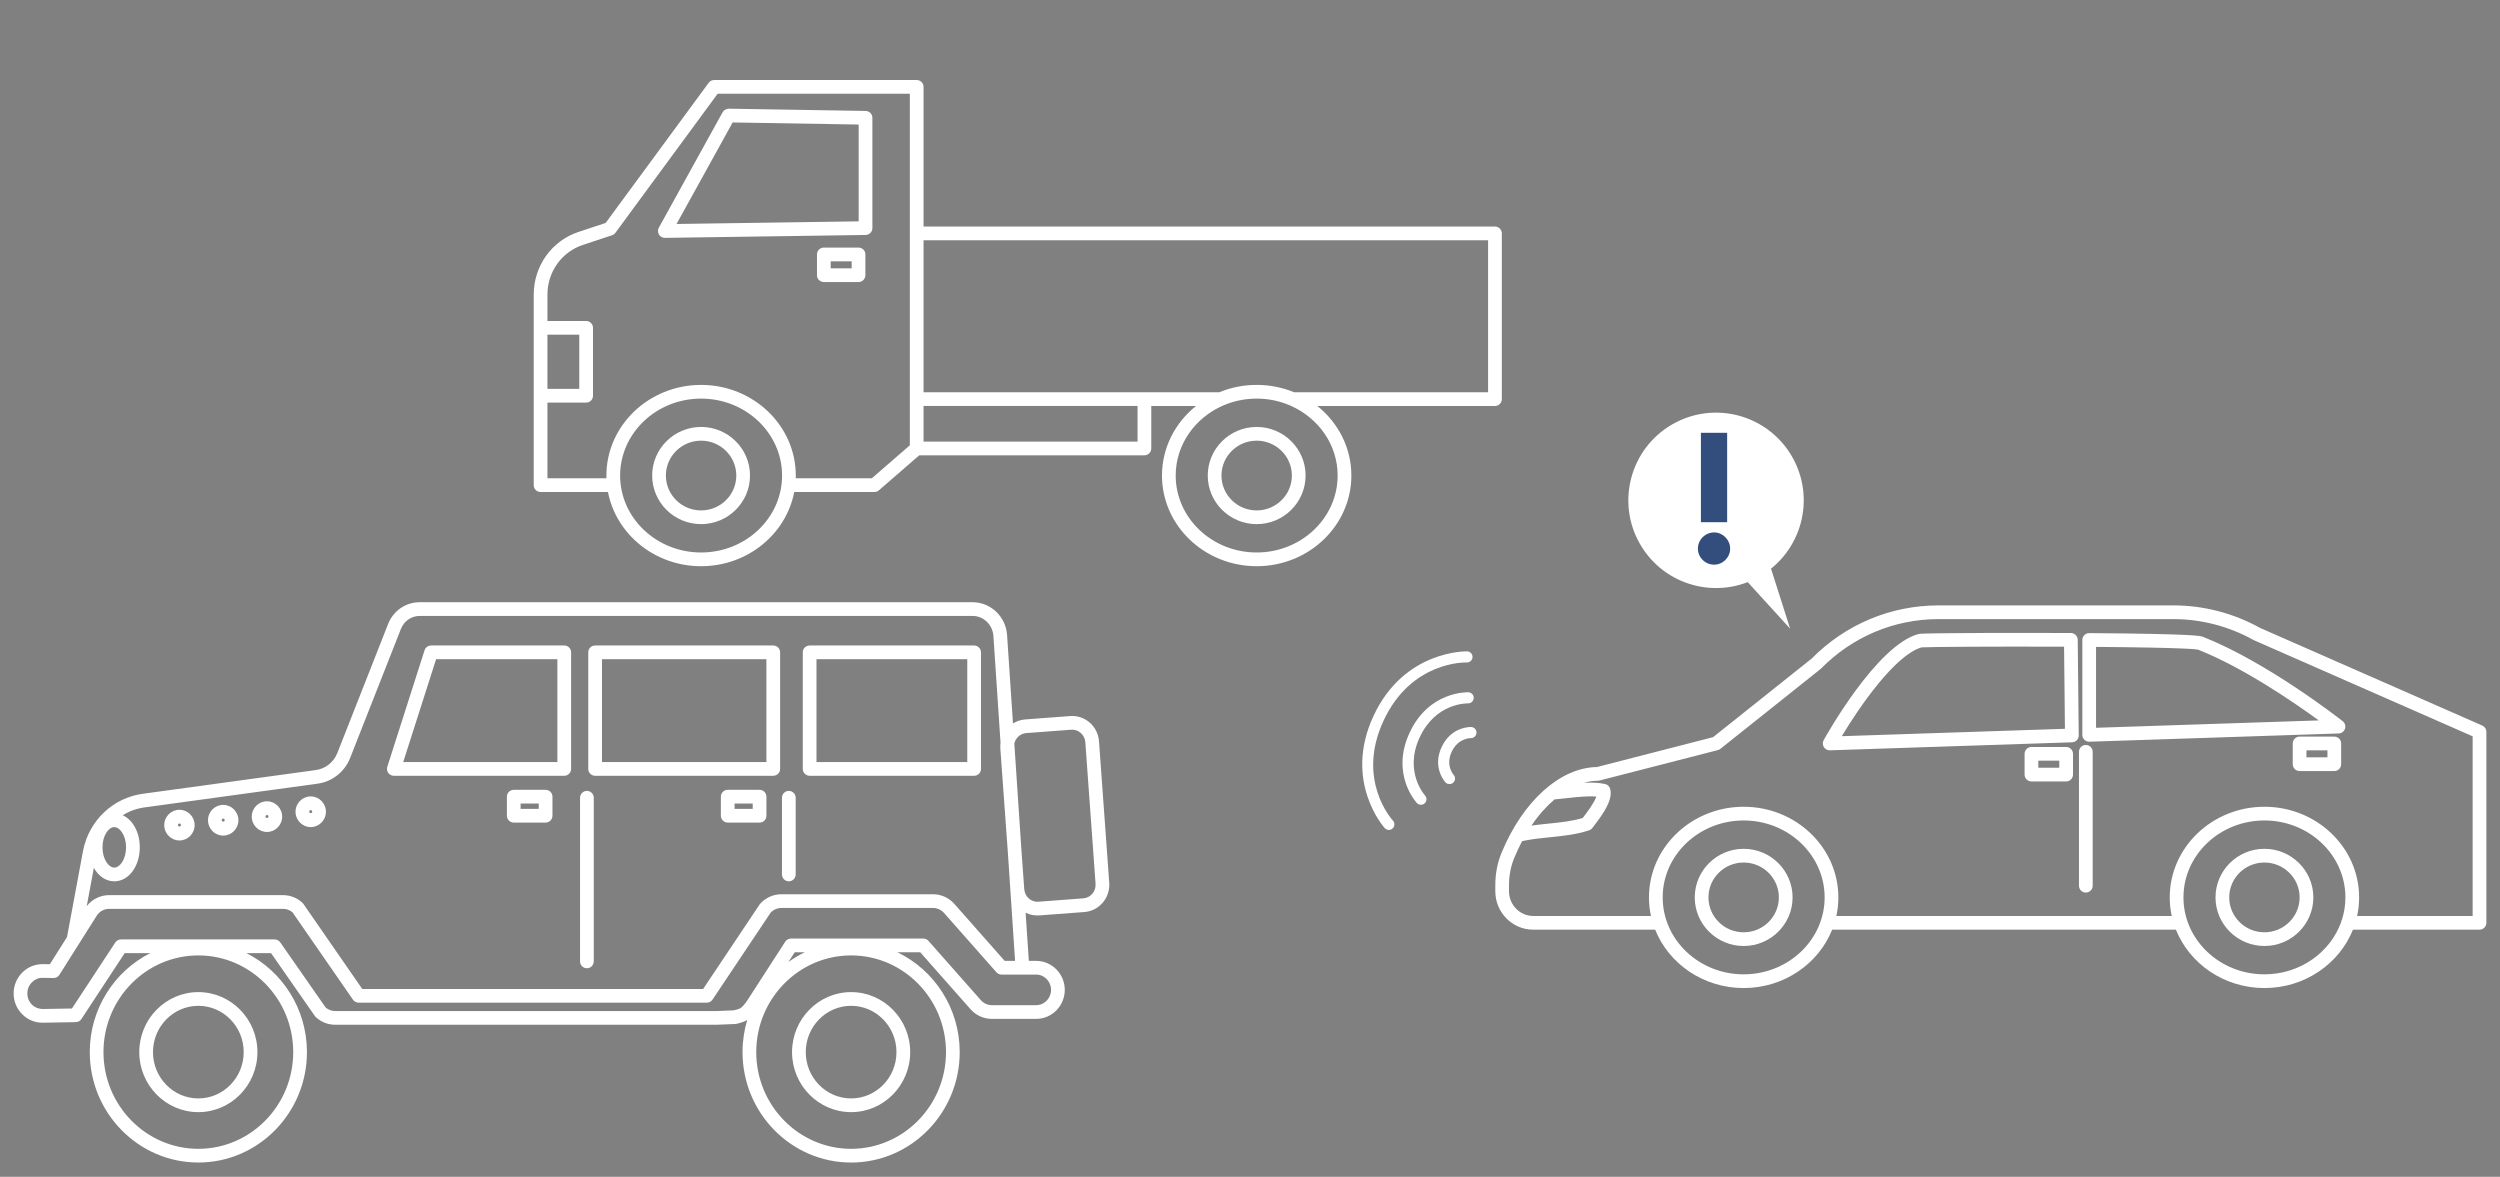 <?xml version="1.0" encoding="UTF-8"?> <svg xmlns="http://www.w3.org/2000/svg" id="b" width="410" height="193" viewBox="0 0 410 193"><rect x="0" y="0" width="410" height="193" fill="#808080" stroke="none"/><defs><style>.d{fill:#fff;}.e{fill:#334e7c;}.f{fill:none;}</style></defs><g id="c"><rect class="f" width="410" height="193"></rect><path class="d" d="M139.584,190.656c-9.82,0-17.809-8.123-17.809-18.107,0-1.83,.269-3.598,.767-5.265-.436,.247-.999,.459-1.785,.629-.063,.013-.127,.021-.191,.024l-2.973,.122-62.628,.001c-1.174,0-2.299-.443-3.166-1.247-.059-.055-.112-.115-.158-.182l-7.19-10.319h-4.037c5.875,2.963,9.924,9.128,9.924,16.236,0,9.984-7.989,18.107-17.808,18.107s-17.809-8.123-17.809-18.107c0-7.108,4.049-13.273,9.925-16.236h-4.196l-7.1,10.811c-.204,.311-.549,.501-.92,.507l-5.375,.094c-1.271,.035-2.468-.459-3.379-1.354-.929-.913-1.44-2.138-1.44-3.448,0-1.306,.508-2.526,1.43-3.438,.891-.881,2.064-1.364,3.307-1.364,.019,0,.037,0,.056,.001l1.149,.014,2.814-4.459,2.628-14.143c.973-4.985,4.955-8.745,9.91-9.366l28.266-3.876c1.583-.216,2.936-1.292,3.532-2.808l8.325-21.156c.852-2.165,2.888-3.564,5.186-3.564h90.649c3.005,0,5.499,2.385,5.676,5.429l.965,14.457c.587-.371,1.268-.607,2.004-.662l7.375-.552c1.169-.093,2.297,.288,3.187,1.054,.907,.782,1.454,1.876,1.542,3.079l1.679,23.217c.178,2.46-1.652,4.608-4.078,4.788l-7.375,.554c-.792,.061-1.567-.095-2.262-.438l.527,7.896h1.202c2.588,0,4.693,2.133,4.693,4.756s-2.105,4.757-4.693,4.757h-7.262c-1.332,0-2.606-.576-3.496-1.582l-8.252-9.342h-3.738c6.03,2.905,10.21,9.153,10.21,16.377,0,9.984-7.989,18.107-17.809,18.107Zm0-33.968c-8.58,0-15.56,7.115-15.56,15.86s6.98,15.859,15.56,15.859,15.56-7.114,15.56-15.859-6.98-15.86-15.56-15.86Zm-107.054,0c-8.58,0-15.56,7.115-15.56,15.86s6.98,15.859,15.56,15.859c8.579,0,15.559-7.114,15.559-15.859s-6.98-15.86-15.559-15.86Zm20.88,8.549c.437,.371,.985,.574,1.554,.574h62.582l2.828-.117c1.124-.253,1.321-.502,1.704-.985,.095-.12,.194-.244,.305-.371l6.398-9.9c.207-.32,.562-.514,.944-.514h21.702c.322,0,.629,.138,.843,.38l8.588,9.721c.462,.522,1.122,.823,1.81,.823h7.262c1.348,0,2.444-1.126,2.444-2.509s-1.097-2.508-2.444-2.508h-2.246c-.007,.002-.013,.002-.019,0h-3.408c-.322,0-.629-.138-.843-.38l-8.588-9.721c-.463-.523-1.123-.824-1.81-.824h-24.872c-.66,0-1.295,.277-1.755,.764l-9.539,14.271c-.209,.312-.56,.499-.935,.499H58.818c-.369,0-.715-.181-.925-.484l-9.921-14.335c-.437-.369-.985-.571-1.554-.571H17.9c-.83,0-1.596,.427-2.048,1.141l-2.825,4.476c-.011,.019-.022,.037-.034,.055l-3.249,5.146c-.206,.326-.565,.523-.951,.523h-.014l-1.778-.021c-.669-.033-1.281,.246-1.755,.715-.492,.485-.762,1.139-.762,1.839,0,.703,.272,1.357,.768,1.844,.478,.469,1.092,.707,1.764,.71l4.781-.084,7.107-10.82c.208-.316,.561-.507,.94-.507h25.195c.368,0,.712,.18,.922,.481l7.45,10.691Zm5.997-3.046h55.908l9.253-13.843c.029-.043,.061-.085,.096-.124,.889-.996,2.158-1.566,3.481-1.566h24.872c1.332,0,2.605,.577,3.496,1.583l8.252,9.342h1.709l-1.184-17.748-1.234-17.061c-.023-.325-.012-.646,.032-.957l-1.167-17.486c-.109-1.866-1.616-3.321-3.432-3.321H68.84c-1.368,0-2.582,.841-3.093,2.141l-8.325,21.156c-.894,2.271-2.933,3.886-5.32,4.212l-28.278,3.878c-1.342,.168-2.595,.621-3.696,1.301,1.645,.745,2.797,2.795,2.797,5.27,0,3.123-1.836,5.569-4.181,5.569-1.388,0-2.598-.857-3.354-2.204l-1.166,6.27c.887-1.137,2.23-1.801,3.678-1.801h28.518c1.174,0,2.298,.441,3.166,1.243,.06,.056,.114,.118,.161,.186l9.663,13.962Zm70.93-6.02l-1.031,1.596c.842-.607,1.738-1.142,2.679-1.596h-1.648Zm37.196-16.495l.445,6.151h0c.043,.604,.316,1.15,.767,1.539,.435,.375,.982,.558,1.55,.516l7.376-.554c1.193-.089,2.091-1.158,2.002-2.384l-1.679-23.216c-.044-.603-.316-1.149-.768-1.539-.435-.374-.983-.558-1.55-.515l-7.375,.552c-.967,.072-1.741,.79-1.952,1.713l1.183,17.736Zm-150.724-.71c0,1.957,1.019,3.321,1.933,3.321s1.932-1.364,1.932-3.321c0-1.958-1.018-3.322-1.932-3.322s-1.933,1.364-1.933,3.322Zm122.774,43.424c-5.342,0-9.688-4.415-9.688-9.842,0-5.428,4.346-9.843,9.688-9.843s9.688,4.415,9.688,9.843c0,5.427-4.346,9.842-9.688,9.842Zm0-17.437c-4.102,0-7.439,3.407-7.439,7.595,0,4.187,3.337,7.594,7.439,7.594s7.439-3.407,7.439-7.594c0-4.188-3.337-7.595-7.439-7.595Zm-107.054,17.437c-5.342,0-9.689-4.415-9.689-9.842,0-5.428,4.347-9.843,9.689-9.843s9.688,4.415,9.688,9.843c0,5.427-4.346,9.842-9.688,9.842Zm0-17.437c-4.103,0-7.44,3.407-7.44,7.595,0,4.187,3.337,7.594,7.44,7.594,4.102,0,7.439-3.407,7.439-7.594,0-4.188-3.337-7.595-7.439-7.595Zm63.725-6.161c-.621,0-1.125-.503-1.125-1.124v-26.837c0-.621,.503-1.124,1.125-1.124s1.125,.503,1.125,1.124v26.837c0,.621-.503,1.124-1.125,1.124Zm33.113-14.257c-.621,0-1.125-.503-1.125-1.124v-12.58c0-.621,.503-1.124,1.125-1.124s1.125,.503,1.125,1.124v12.58c0,.621-.503,1.124-1.125,1.124Zm-99.938-6.699c-1.375,0-2.493-1.129-2.493-2.517s1.118-2.517,2.493-2.517c1.374,0,2.491,1.129,2.491,2.517s-1.118,2.517-2.491,2.517Zm0-2.785c-.134,0-.244,.121-.244,.269,0,.294,.486,.296,.486,0,0-.147-.109-.269-.242-.269Zm7.176,1.986c-1.374,0-2.492-1.129-2.492-2.518,0-1.388,1.118-2.517,2.492-2.517,1.375,0,2.493,1.129,2.493,2.517,0,1.389-1.118,2.518-2.493,2.518Zm0-2.786c-.134,0-.243,.121-.243,.269,0,.297,.487,.297,.487,0,0-.147-.109-.269-.244-.269Zm7.176,2.192c-1.375,0-2.493-1.129-2.493-2.517s1.118-2.517,2.493-2.517c1.374,0,2.492,1.129,2.492,2.517s-1.118,2.517-2.492,2.517Zm0-2.785c-.134,0-.244,.121-.244,.269,0,.295,.487,.295,.487,0,0-.147-.109-.269-.243-.269Zm7.177,1.985c-1.374,0-2.492-1.129-2.492-2.517s1.118-2.517,2.492-2.517,2.492,1.129,2.492,2.517-1.118,2.517-2.492,2.517Zm0-2.785c-.134,0-.243,.121-.243,.269-0,.294,.485,.295,.486,0,0-.147-.109-.269-.243-.269Zm73.611,2.045h-5.223c-.621,0-1.125-.504-1.125-1.125v-3.124c0-.621,.503-1.124,1.125-1.124h5.223c.621,0,1.125,.503,1.125,1.124v3.124c0,.621-.503,1.125-1.125,1.125Zm-4.098-2.249h2.974v-.876h-2.974v.876Zm-30.992,2.249h-5.223c-.621,0-1.125-.504-1.125-1.125v-3.124c0-.621,.503-1.124,1.125-1.124h5.223c.621,0,1.125,.503,1.125,1.124v3.124c0,.621-.503,1.125-1.125,1.125Zm-4.099-2.249h2.974v-.876h-2.974v.876Zm74.377-5.428h-26.977c-.621,0-1.125-.503-1.125-1.124v-19.118c0-.621,.503-1.124,1.125-1.124h26.977c.621,0,1.125,.503,1.125,1.124v19.118c0,.621-.503,1.124-1.125,1.124Zm-25.853-2.248h24.728v-16.87h-24.728v16.87Zm-7.09,2.248h-29.213c-.621,0-1.125-.503-1.125-1.124v-19.118c0-.621,.503-1.124,1.125-1.124h29.213c.621,0,1.125,.503,1.125,1.124v19.118c0,.621-.503,1.124-1.125,1.124Zm-28.088-2.248h26.964v-16.87h-26.964v16.87Zm-6.189,2.248h-27.951c-.359,0-.696-.171-.908-.461s-.272-.664-.163-1.006l6.114-19.118c.149-.466,.582-.781,1.071-.781h21.837c.621,0,1.125,.503,1.125,1.124v19.118c0,.621-.503,1.124-1.125,1.124Zm-26.411-2.248h25.287v-16.87h-19.892l-5.395,16.87Z"></path><path class="d" d="M206.095,92.857c-8.563,0-15.53-6.669-15.53-14.866,0-4.579,2.174-8.683,5.586-11.412h-7.343v6.966c0,.621-.503,1.124-1.125,1.124h-36.926l-6.623,5.745c-.205,.177-.466,.274-.737,.274h-13.144c-1.329,6.914-7.672,12.169-15.273,12.169-7.601,0-13.944-5.255-15.273-12.169h-11.052c-.621,0-1.125-.503-1.125-1.124v-31.247c0-4.693,2.951-8.825,7.342-10.28l4.456-1.478,16.892-22.977c.211-.288,.548-.458,.906-.458h33.211c.621,0,1.125,.503,1.125,1.124v22.904h93.711c.621,0,1.125,.503,1.125,1.124v27.178c0,.621-.503,1.124-1.125,1.124h-29.135c3.412,2.729,5.585,6.833,5.585,11.412,0,8.197-6.966,14.866-15.528,14.866Zm-5.501-26.351c-4.586,1.99-7.78,6.39-7.78,11.484,0,6.957,5.958,12.618,13.281,12.618,7.322,0,13.279-5.661,13.279-12.618,0-5.095-3.193-9.493-7.778-11.484-.031-.012-.061-.024-.09-.039-1.653-.704-3.485-1.096-5.411-1.096-1.927,0-3.759,.393-5.414,1.097-.029,.014-.058,.026-.088,.038Zm-85.613-1.135c-7.323,0-13.281,5.661-13.281,12.619,0,6.957,5.958,12.618,13.281,12.618,7.323,0,13.28-5.661,13.28-12.618,0-6.958-5.958-12.619-13.28-12.619Zm15.522,13.068h12.475l6.235-5.409V15.372h-31.518l-16.767,22.807c-.138,.188-.331,.328-.552,.401l-4.795,1.591c-3.47,1.15-5.801,4.424-5.801,8.146v4.324h6.347c.621,0,1.125,.503,1.125,1.124v11.14c0,.621-.503,1.124-1.125,1.124h-6.347v12.411h9.678c-.004-.149-.007-.299-.007-.449,0-8.198,6.967-14.867,15.53-14.867s15.529,6.669,15.529,14.867c0,.15-.002,.3-.007,.449Zm20.959-6.02h35.097v-5.842h-35.097v5.842Zm60.762-8.09h31.825v-24.93h-92.587v24.93h48.504c1.881-.777,3.954-1.207,6.129-1.207s4.248,.43,6.128,1.207Zm-122.444-.55h5.222v-8.892h-5.222v8.892Zm116.315,22.178c-4.424,0-8.023-3.574-8.023-7.968,0-4.395,3.599-7.969,8.023-7.969,4.424,0,8.022,3.574,8.022,7.969,0,4.394-3.599,7.968-8.022,7.968Zm0-13.688c-3.184,0-5.774,2.566-5.774,5.721,0,3.153,2.59,5.72,5.774,5.72,3.184,0,5.773-2.566,5.773-5.72,0-3.154-2.59-5.721-5.773-5.721Zm-91.115,13.688c-4.424,0-8.024-3.574-8.024-7.968,0-4.395,3.6-7.969,8.024-7.969s8.023,3.574,8.023,7.969c0,4.394-3.599,7.968-8.023,7.968Zm0-13.688c-3.184,0-5.775,2.566-5.775,5.721,0,3.153,2.591,5.72,5.775,5.72s5.774-2.566,5.774-5.72c0-3.154-2.59-5.721-5.774-5.721Zm25.819-26.014h-5.69c-.621,0-1.125-.503-1.125-1.124v-3.402c0-.621,.503-1.124,1.125-1.124h5.69c.621,0,1.125,.503,1.125,1.124v3.402c0,.621-.503,1.124-1.125,1.124Zm-4.565-2.248h3.441v-1.154h-3.441v1.154Zm-27.201-4.999c-.395,0-.761-.206-.964-.546-.206-.344-.214-.771-.02-1.122l10.463-18.937c.202-.364,.593-.55,1.003-.58l22.451,.371c.614,.01,1.106,.51,1.106,1.124v18.092c0,.614-.494,1.115-1.108,1.124l-32.914,.474h-.016Zm11.12-18.925l-9.199,16.648,29.868-.43v-15.877l-20.669-.342Z"></path><path class="d" d="M371.365,162.039c-6.616,0-12.278-3.98-14.511-9.572h-56.381c-2.233,5.592-7.896,9.572-14.512,9.572s-12.279-3.98-14.513-9.572h-20.003c-3.428,0-6.216-2.83-6.216-6.309v-.97c0-1.884,.342-3.671,1.017-5.312,3.493-8.485,9.618-13.992,15.639-14.08l19.056-4.899,16.159-12.881c5.572-5.63,12.964-8.729,20.82-8.729h38.537c4.935,0,9.833,1.272,14.167,3.681l36.469,16.023c.409,.18,.672,.583,.672,1.029v31.323c0,.621-.503,1.124-1.125,1.124h-20.76c-2.233,5.592-7.897,9.572-14.514,9.572Zm0-27.483c-7.322,0-13.279,5.661-13.279,12.618s5.957,12.617,13.279,12.617c5.834,0,10.802-3.593,12.582-8.571,.018-.164,.071-.317,.152-.453,.357-1.14,.548-2.345,.548-3.593,0-6.957-5.958-12.618-13.282-12.618Zm-85.405,0c-7.323,0-13.281,5.661-13.281,12.618s5.958,12.617,13.281,12.617c7.323,0,13.28-5.66,13.28-12.617s-5.958-12.618-13.28-12.618Zm100.608,15.663h18.946v-29.465l-35.845-15.75c-.033-.014-.065-.03-.096-.047-4.012-2.239-8.548-3.423-13.118-3.423h-38.537c-7.272,0-14.114,2.88-19.267,8.108-.031,.032-.065,.062-.1,.09l-16.399,13.072c-.124,.1-.268,.171-.421,.21l-19.422,4.993c-.091,.023-.186,.035-.28,.035-.71,0-1.466,.111-2.251,.338,1.213-.065,2.387-.033,3.444,.195,.421,.091,.753,.415,.855,.834,.432,1.783-1.06,3.93-2.625,5.976l-.302,.396c-.138,.184-.329,.321-.547,.393-2.119,.7-4.327,.923-6.463,1.139-1.562,.158-3.037,.308-4.475,.628-.013,.003-.026,.006-.04,.008-.459,.867-.895,1.794-1.301,2.782-.563,1.369-.848,2.868-.848,4.457v.97c0,2.238,1.78,4.061,3.967,4.061h19.313c-.214-.983-.327-2.002-.327-3.045,0-8.197,6.967-14.866,15.53-14.866s15.529,6.669,15.529,14.866c0,1.043-.113,2.062-.327,3.045h55.001c-.214-.983-.327-2.002-.327-3.045,0-8.197,6.966-14.866,15.528-14.866,8.563,0,15.531,6.669,15.531,14.866,0,1.043-.113,2.062-.328,3.045Zm-131.626-19.114c-1.308,1.11-2.594,2.534-3.783,4.288,.924-.131,1.849-.225,2.755-.316,1.986-.201,3.869-.392,5.657-.934l.094-.124c.532-.694,1.763-2.304,2.136-3.38-1.454-.122-3.209,.074-4.916,.265-.655,.073-1.307,.146-1.944,.201Zm116.423,24.037c-4.423,0-8.022-3.574-8.022-7.968,0-4.395,3.599-7.97,8.022-7.97,4.424,0,8.023,3.575,8.023,7.97,0,4.394-3.599,7.968-8.023,7.968Zm0-13.689c-3.184,0-5.773,2.567-5.773,5.722,0,3.153,2.59,5.72,5.773,5.72,3.184,0,5.774-2.566,5.774-5.72,0-3.154-2.59-5.722-5.774-5.722Zm-85.405,13.689c-4.424,0-8.022-3.574-8.022-7.968,0-4.395,3.599-7.97,8.022-7.97,4.424,0,8.023,3.575,8.023,7.97,0,4.394-3.599,7.968-8.023,7.968Zm0-13.689c-3.184,0-5.773,2.567-5.773,5.722,0,3.153,2.59,5.72,5.773,5.72,3.184,0,5.774-2.566,5.774-5.72,0-3.154-2.59-5.722-5.774-5.722Zm56.115,4.925c-.621,0-1.125-.503-1.125-1.124v-21.955c0-.621,.503-1.124,1.125-1.124s1.125,.503,1.125,1.124v21.955c0,.621-.503,1.124-1.125,1.124Zm-3.228-18.223h-5.69c-.621,0-1.125-.503-1.125-1.124v-3.402c0-.621,.503-1.124,1.125-1.124h5.69c.621,0,1.125,.503,1.125,1.124v3.402c0,.621-.503,1.124-1.125,1.124Zm-4.565-2.248h3.441v-1.154h-3.441v1.154Zm48.543,.546h-5.69c-.621,0-1.125-.503-1.125-1.124v-3.402c0-.621,.503-1.124,1.125-1.124h5.69c.621,0,1.125,.503,1.125,1.124v3.402c0,.621-.503,1.124-1.125,1.124Zm-4.565-2.248h3.441v-1.154h-3.441v1.154Zm-78.193-1.154c-.391,0-.754-.202-.959-.537-.211-.345-.221-.777-.025-1.131,.352-.637,8.697-15.604,15.568-17.41,.785-.209,19.697-.185,24.978-.158,.614,.003,1.113,.498,1.119,1.112l.163,15.673c.006,.611-.477,1.115-1.087,1.136l-39.719,1.315h-.037Zm15.085-16.884c-4.34,1.221-10.211,9.757-13.098,14.568l36.595-1.212-.14-13.466c-11.544-.046-22.251,.03-23.358,.109Zm27.475,15.475c-.291,0-.572-.112-.782-.315-.219-.212-.343-.504-.343-.809l.002-15.562c0-.3,.12-.587,.332-.798,.213-.211,.472-.329,.8-.326,17.436,.124,18.273,.457,18.676,.617,10.59,4.201,22.396,13.439,22.894,13.831,.371,.292,.521,.785,.373,1.234-.147,.448-.559,.758-1.031,.773l-40.885,1.354h-.037Zm1.126-15.553l-.002,13.267,36.526-1.209c-4.073-2.967-12.365-8.659-19.794-11.607-.264-.063-2.413-.335-16.73-.45Z"></path><path class="d" d="M288.621,94.511c6.878-3.971,9.235-12.767,5.264-19.645-3.971-6.878-12.767-9.235-19.645-5.264-6.878,3.971-9.235,12.767-5.264,19.645,3.971,6.879,12.767,9.235,19.645,5.264"></path><polygon class="d" points="293.58 103.1 288.652 87.622 282.639 91.093 293.58 103.1"></polygon><path class="e" d="M281.114,87.316c-1.453,0-2.659,1.206-2.659,2.659s1.206,2.631,2.659,2.631c1.425,0,2.631-1.178,2.631-2.631s-1.206-2.659-2.631-2.659m2.138-16.337h-4.304v14.665h4.304v-14.665Z"></path><path class="d" d="M227.108,135.821c-.069-.075-6.887-7.614-1.843-18.431,5.04-10.809,15.25-10.571,15.352-10.567,.503,.017,.896,.439,.879,.941-.017,.503-.439,.897-.942,.88-.37-.012-9.121-.169-13.638,9.517-4.512,9.676,1.281,16.152,1.529,16.423,.337,.37,.312,.941-.055,1.281-.368,.34-.94,.32-1.282-.044"></path><path class="d" d="M232.363,131.689c-.179-.193-4.331-4.787-1.177-11.551,3.149-6.755,9.366-6.613,9.629-6.603,.5,.02,.891,.44,.874,.94-.017,.501-.435,.894-.935,.88-.219-.005-5.292-.078-7.917,5.553-2.642,5.665,.826,9.504,.861,9.542,.343,.369,.321,.945-.048,1.288-.369,.342-.945,.32-1.287-.048v-.001Z"></path><path class="d" d="M237.05,128.3c-.09-.097-2.19-2.42-.62-5.788,1.567-3.359,4.704-3.287,4.837-3.282,.501,.018,.894,.438,.877,.939-.016,.502-.434,.896-.935,.882-.101-.001-2.088,.001-3.128,2.231-1.058,2.27,.292,3.765,.305,3.779,.164,.177,.252,.413,.243,.654-.009,.241-.114,.47-.291,.634-.178,.164-.413,.251-.654,.242-.242-.009-.469-.114-.633-.291h-.001Z"></path></g></svg> 